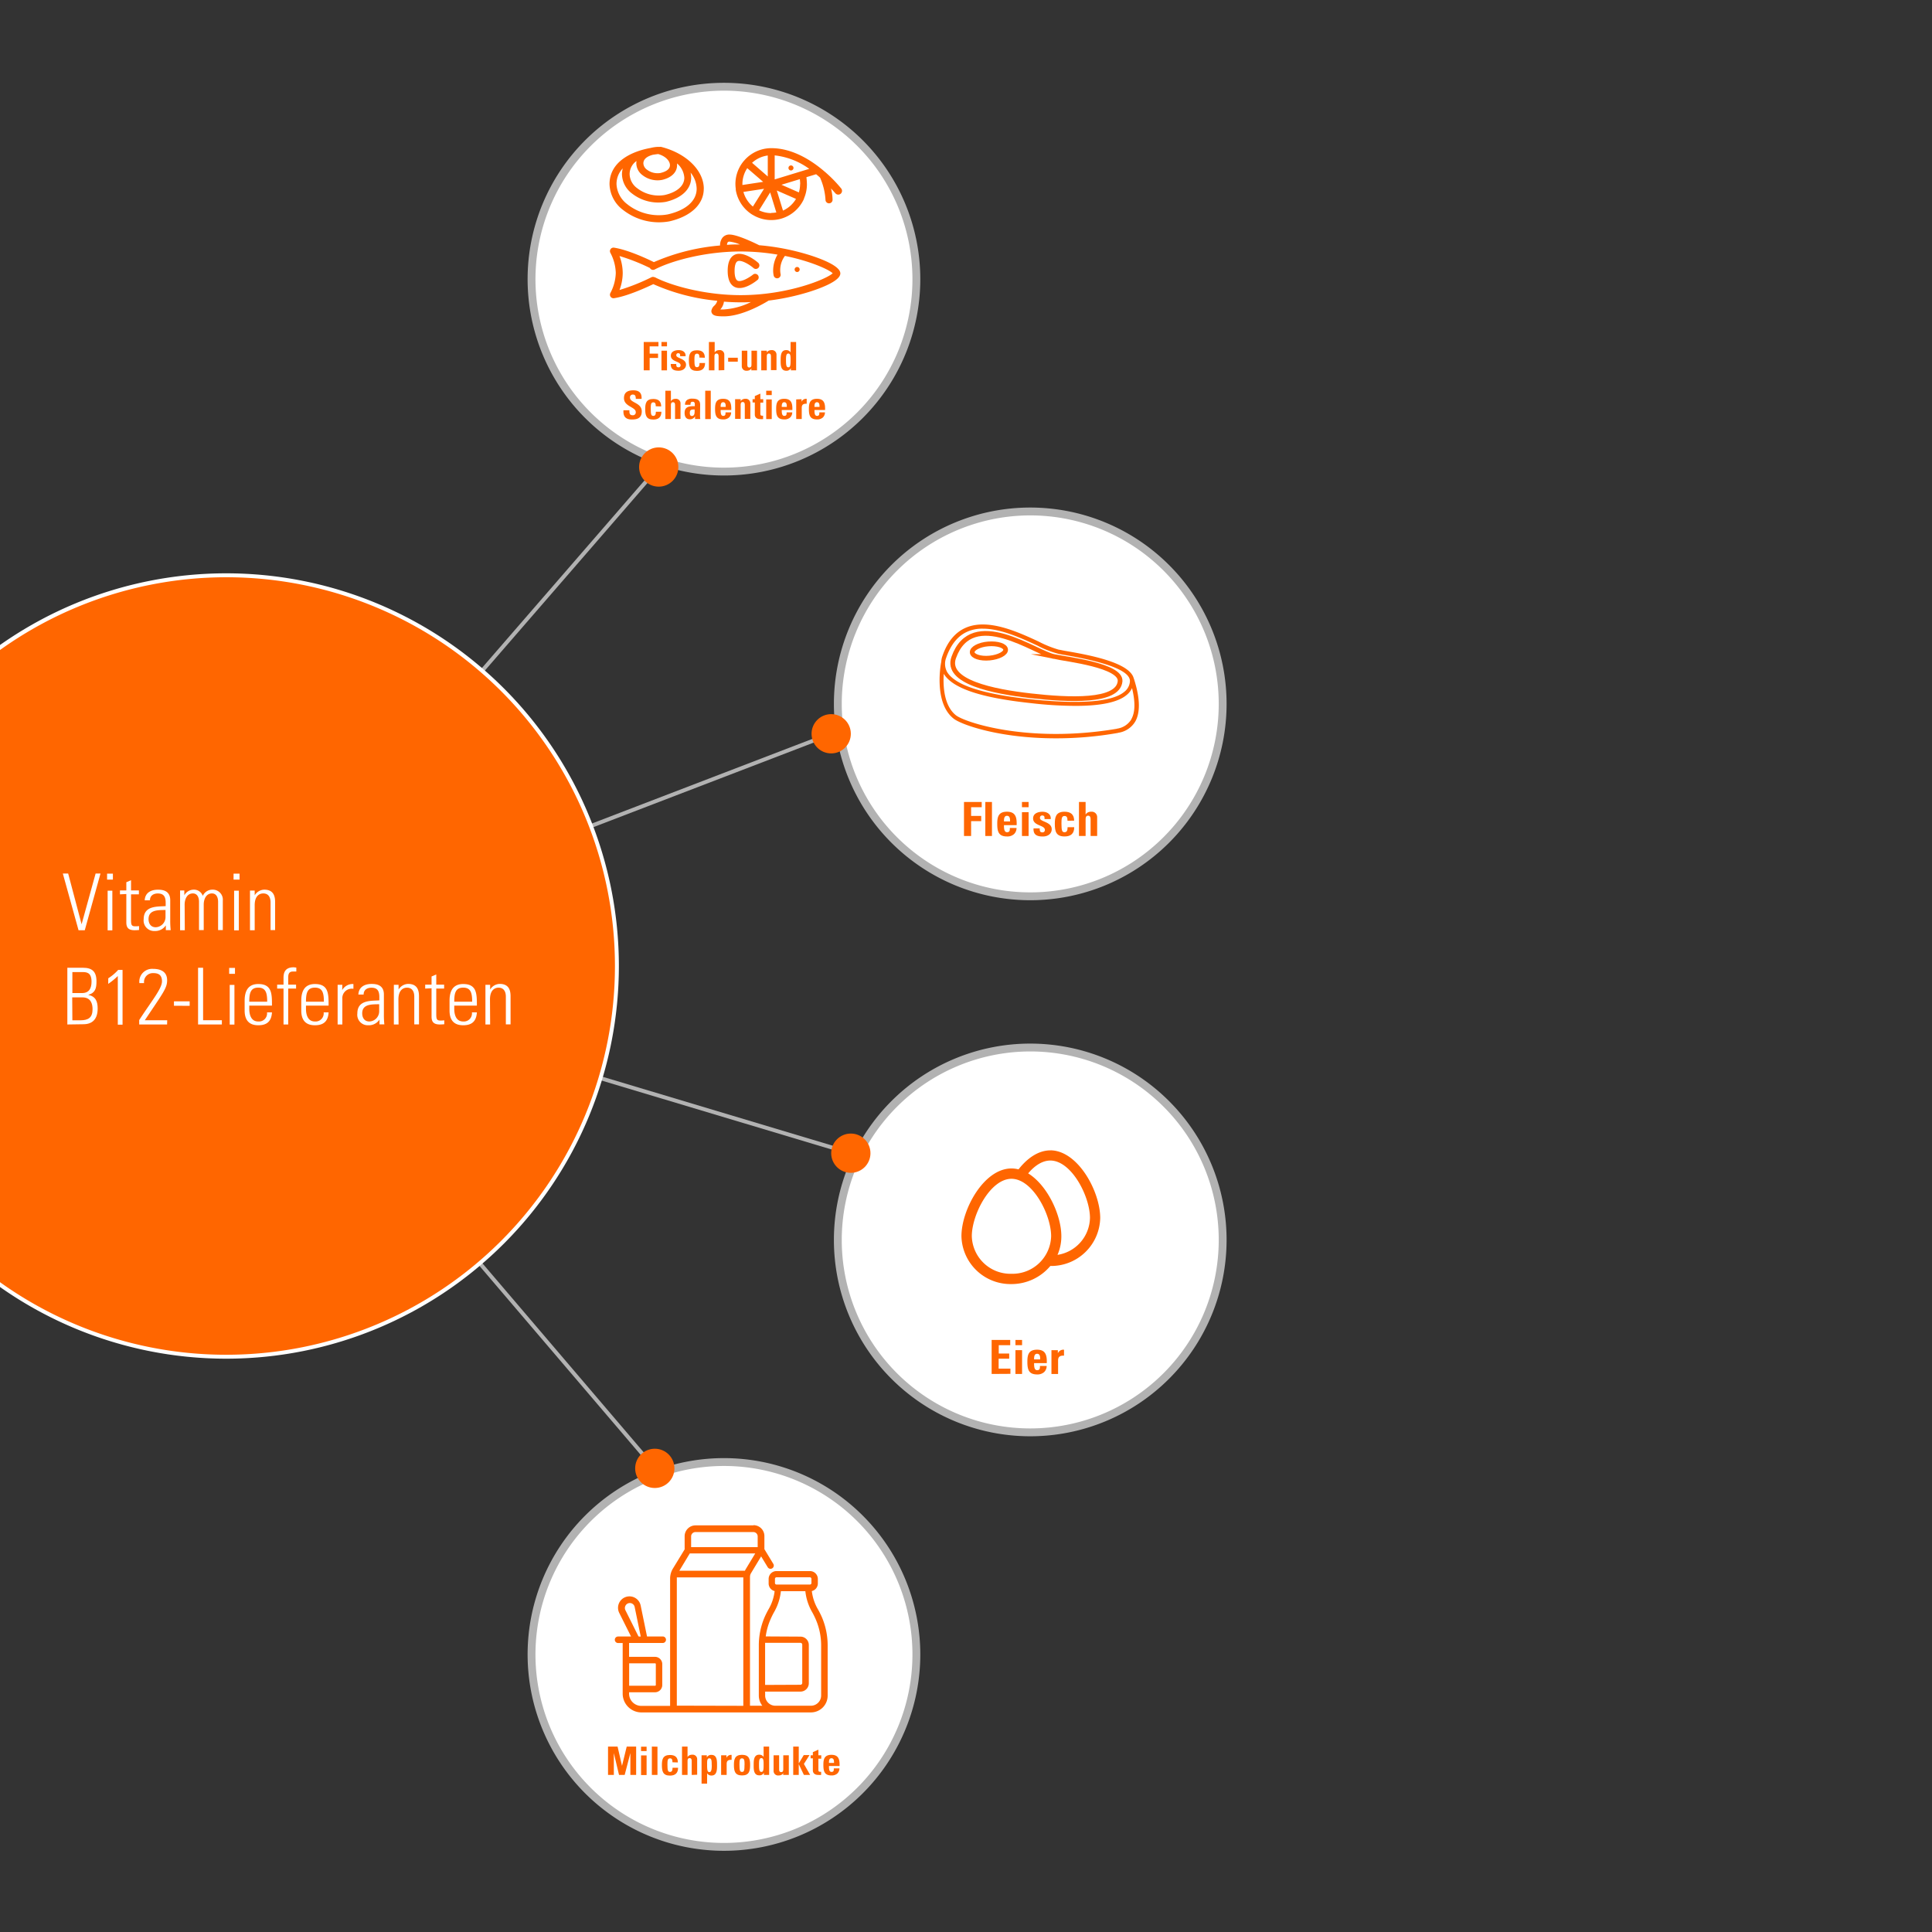 <svg xmlns="http://www.w3.org/2000/svg" xmlns:xlink="http://www.w3.org/1999/xlink" viewBox="0 0 492 492"><rect x="0" y="0" width="492" height="492" fill="#333333" stroke="none"/><defs><style>.cls-1,.cls-16,.cls-18,.cls-2{fill:none;}.cls-2{clip-rule:evenodd;}.cls-3{clip-path:url(#clip-path);}.cls-4{clip-path:url(#clip-path-2);}.cls-5{clip-path:url(#clip-path-3);}.cls-6{clip-path:url(#clip-path-4);}.cls-7{clip-path:url(#clip-path-5);}.cls-8{clip-path:url(#clip-path-6);}.cls-9{clip-path:url(#clip-path-7);}.cls-10{clip-path:url(#clip-path-8);}.cls-11{clip-path:url(#clip-path-9);}.cls-12{clip-path:url(#clip-path-10);}.cls-13{clip-path:url(#clip-path-11);}.cls-14{fill:#fff;}.cls-15{fill:#b2b2b2;}.cls-16{stroke:#b2b2b2;}.cls-16,.cls-18{stroke-miterlimit:10;}.cls-17{fill:#f60;}.cls-18{stroke:#f60;stroke-width:1.2px;}.cls-19{clip-path:url(#clip-path-12);}</style><clipPath id="clip-path"><rect class="cls-1" x="-5226.56" y="-2325.55" width="492" height="492"/></clipPath><clipPath id="clip-path-2"><circle class="cls-1" cx="-4834.44" cy="-2122.18" r="61.85"/></clipPath><clipPath id="clip-path-3"><path class="cls-2" d="M-4822.22-2107.61a5.8,5.8,0,0,0,4.22-1.12c1.91-1.28,2.27-3.14,1.88-5.23,4.18.43,10.31-4,7.94-9.68-1.4-3.36-3.33-5.25-3.77-9.22-.4-3.55,0-5.5.58-9,1-6.22,4.66-32.3,5.67-38.52a1.4,1.4,0,0,0,0-.59h0c1.06-3-4.51-4.26-6.57-4.37-1-.05-2.58-.8-3.53-.3l-.06,0a1.06,1.06,0,0,0-1.61.7c-2.35,9-5.23,38.63-6.17,47.88-.36,3.48.38,4.61-1.62,7.39s-2.25,1.06-4.49,2.37a5.4,5.4,0,0,0-2.32,3.1c-1.88,6.25,4.25,16.87,9.89,16.53"/></clipPath><clipPath id="clip-path-4"><path class="cls-2" d="M-4892.38-2092.59c.47.87,1.17.47,1.91.12,5.19-2.4,35.47-13.84,44.22-14,1.88,0,8.92-3.26,8.95-3.24a2.4,2.4,0,0,0,1.26.61,2.11,2.11,0,0,0,2.23-1.7c1-3.29-.46-6.5-1.68-9.44a3.43,3.43,0,0,0-3.76-2.24c-1.28.26-1.34.75-1.67,2-.46,1.75-.59,1.55-2.85,2.36-2.47.88-4.53.63-6.87,2.08s-4,3.47-6.31,4.73c-5.72,3.11-29,12.52-35.2,13.91-1.53.34-1.43,2.58-.22,4.84"/></clipPath><clipPath id="clip-path-5"><path class="cls-2" d="M-4891.08-2088.56c1.72-.83,1.53-.5,3.18-.62,3.07-.23,30.62-10.72,34.73-12.57,2.94-1.67,2.61-3.21,7.06-5.8,2-1.16,3.92-3.62,5.88-4.64.62-.18.79-3,1.35-4.2a10.2,10.2,0,0,1,3.16-3.1c1-1.09,1.55-1.16,1.61-.34a14.91,14.91,0,0,0,5.49,10.66c4.42,3.67,13.13,4.87,14.1-3.59.16-1.37.56-1,.86.43.7,3.25,1.5,8.16-.21,10.18-3.13,3.71-8.83,5.12-12.6,5-4.41-.14-18.81,4.5-23.16,5.39-8.8,1.79-38.88,11.82-39.67,9.87-.93-2.31-2.26-6.45-1.78-6.68"/></clipPath><clipPath id="clip-path-6"><rect class="cls-1" x="-5226.56" y="-0.13" width="492" height="492"/></clipPath><clipPath id="clip-path-7"><circle class="cls-1" cx="-4956.96" cy="334.59" r="61.85"/></clipPath><clipPath id="clip-path-8"><path class="cls-2" d="M-4944.75,349.16a5.8,5.8,0,0,0,4.22-1.12c1.91-1.28,2.27-3.14,1.88-5.23,4.18.43,10.31-4,7.94-9.68-1.4-3.36-3.33-5.25-3.77-9.22-.4-3.55,0-5.5.58-9,1-6.22,4.66-32.3,5.67-38.52a1.4,1.4,0,0,0,0-.59h0c1.06-3-4.51-4.26-6.57-4.37-1-.05-2.58-.8-3.53-.3l-.06,0a1.06,1.06,0,0,0-1.61.7c-2.35,9-5.23,38.63-6.17,47.88-.36,3.48.38,4.61-1.62,7.39s-2.25,1.06-4.49,2.37a5.4,5.4,0,0,0-2.32,3.1c-1.88,6.25,4.25,16.87,9.89,16.53"/></clipPath><clipPath id="clip-path-9"><path class="cls-2" d="M-5014.9,364.18c.47.87,1.17.47,1.91.12,5.19-2.4,35.47-13.84,44.22-14,1.88,0,8.92-3.26,8.95-3.24a2.4,2.4,0,0,0,1.26.61,2.11,2.11,0,0,0,2.23-1.7c1-3.29-.46-6.5-1.68-9.44a3.43,3.43,0,0,0-3.76-2.24c-1.28.26-1.34.75-1.67,2-.46,1.75-.59,1.55-2.85,2.36-2.47.88-4.53.63-6.87,2.08s-4,3.47-6.31,4.73c-5.72,3.11-29,12.52-35.2,13.91-1.53.34-1.43,2.58-.22,4.84"/></clipPath><clipPath id="clip-path-10"><path class="cls-2" d="M-5013.61,368.21c1.72-.83,1.53-.5,3.18-.62,3.07-.23,30.62-10.72,34.73-12.57,2.94-1.67,2.61-3.21,7.06-5.8,2-1.16,3.92-3.62,5.88-4.64.62-.18.79-3,1.35-4.2a10.2,10.2,0,0,1,3.16-3.1c1-1.09,1.55-1.16,1.61-.34a14.91,14.91,0,0,0,5.49,10.66c4.42,3.67,13.13,4.87,14.1-3.59.16-1.37.56-1,.86.43.7,3.25,1.5,8.16-.21,10.18-3.13,3.71-8.83,5.12-12.6,5-4.41-.14-18.81,4.5-23.16,5.39-8.8,1.79-38.88,11.82-39.67,9.87-.93-2.31-2.26-6.45-1.78-6.68"/></clipPath><clipPath id="clip-path-11"><rect class="cls-1" width="492" height="492"/></clipPath><clipPath id="clip-path-12"><rect class="cls-1" x="10.44" y="557.26" width="492" height="492"/></clipPath></defs><title>03</title><g id="grafik"><g class="cls-13"><path class="cls-14" d="M184.36,120.09a49,49,0,1,1,49-49A49.06,49.06,0,0,1,184.36,120.09Z"/><path class="cls-15" d="M184.36,23.09a48,48,0,1,1-48,48,48.05,48.05,0,0,1,48-48m0-2a50,50,0,1,0,50,50,50,50,0,0,0-50-50Z"/><path class="cls-14" d="M262.36,228.25a49,49,0,1,1,49-49A49.06,49.06,0,0,1,262.36,228.25Z"/><path class="cls-15" d="M262.36,131.25a48,48,0,1,1-48,48,48.05,48.05,0,0,1,48-48m0-2a50,50,0,1,0,50,50,50,50,0,0,0-50-50Z"/><path class="cls-14" d="M262.36,364.76a49,49,0,1,1,49-49A49.06,49.06,0,0,1,262.36,364.76Z"/><path class="cls-15" d="M262.36,267.76a48,48,0,1,1-48,48,48.05,48.05,0,0,1,48-48m0-2a50,50,0,1,0,50,50,50,50,0,0,0-50-50Z"/><path class="cls-14" d="M184.36,470.32a49,49,0,1,1,49-49A49.06,49.06,0,0,1,184.36,470.32Z"/><path class="cls-15" d="M184.36,373.32a48,48,0,1,1-48,48,48.05,48.05,0,0,1,48-48m0-2a50,50,0,1,0,50,50,50,50,0,0,0-50-50Z"/><line class="cls-16" x1="166.75" y1="373.93" x2="57.6" y2="246"/><circle class="cls-17" cx="166.75" cy="373.93" r="5"/><line class="cls-16" x1="216.67" y1="293.67" x2="57.6" y2="246"/><circle class="cls-17" cx="216.67" cy="293.67" r="5"/><line class="cls-16" x1="211.67" y1="186.86" x2="57.6" y2="246"/><circle class="cls-17" cx="211.67" cy="186.86" r="5"/><line class="cls-16" x1="167.75" y1="118.93" x2="57.6" y2="246"/><circle class="cls-17" cx="167.75" cy="118.93" r="5"/><path class="cls-17" d="M57.6,345.5A99.5,99.5,0,1,1,157.1,246,99.61,99.61,0,0,1,57.6,345.5Z"/><path class="cls-14" d="M57.6,147a99,99,0,1,1-99,99,99.11,99.11,0,0,1,99-99m0-1a100,100,0,1,0,100,100,100,100,0,0,0-100-100Z"/><path class="cls-17" d="M163.35,435.58a4.28,4.28,0,0,1-4.28-4.28V417.89H157.4a.33.33,0,1,1,0-.66h4.17l-3.36-6.71a2.41,2.41,0,1,1,4.51-1.57l1.7,8.28h4.38a.33.33,0,0,1,0,.66h-9.07v4.53h7.1a1.35,1.35,0,0,1,1.34,1.34v5.34a1.35,1.35,0,0,1-1.34,1.34h-7.1v.85a3.62,3.62,0,0,0,3.62,3.62h7.83V402a4.39,4.39,0,0,1,.63-2.26l3-5v-3.48a2.27,2.27,0,0,1,2.27-2.27h14.73a2.27,2.27,0,0,1,2.27,2.27v3.48l2.34,3.86a.33.33,0,0,1-.11.45.34.34,0,0,1-.17,0,.33.33,0,0,1-.28-.16l-2.11-3.47-3,5a2.37,2.37,0,0,0-.34,1.22v33.28h4.66l-.62-.81a3.73,3.73,0,0,1-.79-2.3V419.11a17.77,17.77,0,0,1,1.42-7.06,22.22,22.22,0,0,1,1-2,12.53,12.53,0,0,0,1.63-4.87l0-.42-.41-.11a1.54,1.54,0,0,1-1.16-1.49v-1.09a1.55,1.55,0,0,1,1.54-1.54h8.53a1.55,1.55,0,0,1,1.54,1.54v1.09a1.54,1.54,0,0,1-1.16,1.49l-.41.11,0,.42a12.54,12.54,0,0,0,1.63,4.87,21.21,21.21,0,0,1,1,2,17.8,17.8,0,0,1,1.42,7.06v12.67a3.77,3.77,0,0,1-3.76,3.76H171.66l-.06,0h-8.25Zm31-3.79a3.11,3.11,0,0,0,3.1,3.1h9.06a3.11,3.11,0,0,0,3.1-3.1V419.11a17.13,17.13,0,0,0-1.36-6.8,21,21,0,0,0-.94-1.94,13.06,13.06,0,0,1-1.71-5.21l0-.46h-7.15l0,.46a13.11,13.11,0,0,1-1.71,5.21,21.51,21.51,0,0,0-.94,1.94,16.75,16.75,0,0,0-1.2,4.35l-.08.57h9.4a1.62,1.62,0,0,1,1.62,1.62v9.76a1.62,1.62,0,0,1-1.62,1.62h-9.49Zm-22.49-30.1c0,.1,0,.2,0,.3v32.9h17.95v-33.7H171.91Zm-12.13,28.1h7.1a.69.69,0,0,0,.69-.68v-5.34a.69.69,0,0,0-.69-.68h-7.1Zm34.64-11.42c0,.25,0,.49,0,.74v10.46h9.49a1,1,0,0,0,1-1v-9.76a1,1,0,0,0-1-1h-9.45Zm-34-10.68a1.75,1.75,0,0,0-1.57,2.54l3.34,6.67.13.31.34,0h1.14l-1.67-8.14a1.76,1.76,0,0,0-1.71-1.4Zm37.35-6.5a.89.89,0,0,0-.88.88v1.09a.89.89,0,0,0,.88.88h8.53a.89.89,0,0,0,.88-.88v-1.09a.89.89,0,0,0-.88-.88Zm-25.62-.66H190l.19-.37.06-.11,3-4.93H175.37Zm5-10.92a1.61,1.61,0,0,0-1.61,1.61v3.24h17.95v-3.24a1.61,1.61,0,0,0-1.61-1.61Z"/><path class="cls-17" d="M195.81,435l.11.05h-.07l0-.05m-4-46.55H177.12a2.77,2.77,0,0,0-2.77,2.77v3.34l-3,4.91a4.89,4.89,0,0,0-.7,2.52v32.43h-7.33a3.12,3.12,0,0,1-3.12-3.12v-.35h6.6a1.85,1.85,0,0,0,1.85-1.84v-5.34a1.85,1.85,0,0,0-1.85-1.84h-6.6v-3.53h8.57a.83.83,0,0,0,0-1.66h-4l-1.62-7.88a2.91,2.91,0,1,0-5.45,1.89l3,6H157.4a.83.83,0,0,0,0,1.66h1.17V431.3a4.78,4.78,0,0,0,4.78,4.78h8.16a.83.83,0,0,0,.21,0h34.79a4.27,4.27,0,0,0,4.26-4.26V419.11a18.31,18.31,0,0,0-1.46-7.26h0a22.11,22.11,0,0,0-1-2,12,12,0,0,1-1.57-4.67,2,2,0,0,0,1.53-2v-1.09a2,2,0,0,0-2-2h-8.53a2,2,0,0,0-2,2v1.09a2,2,0,0,0,1.53,2,11.93,11.93,0,0,1-1.57,4.67,22.52,22.52,0,0,0-1,2,18.26,18.26,0,0,0-1.46,7.26v12.67a4.24,4.24,0,0,0,.89,2.6h-3.14V401.61a1.86,1.86,0,0,1,.27-1l2.57-4.26,1.68,2.76a.83.83,0,0,0,.71.4.84.84,0,0,0,.43-.12.83.83,0,0,0,.28-1.14l-2.27-3.74v-3.34a2.77,2.77,0,0,0-2.77-2.77ZM193,394H176v-2.74a1.11,1.11,0,0,1,1.11-1.11h14.73a1.11,1.11,0,0,1,1.11,1.11V394ZM173,400l2.66-4.41h16.67l-2.52,4.17c0,.08-.08.16-.12.24Zm33.26,3.52h-8.53a.39.39,0,0,1-.38-.38v-1.09a.39.39,0,0,1,.38-.38h8.53a.39.39,0,0,1,.38.38v1.09a.39.39,0,0,1-.38.38Zm-33.9,30.84V402c0-.1,0-.2,0-.3h16.93v32.7ZM195,416.73a16.2,16.2,0,0,1,1.16-4.22,20.86,20.86,0,0,1,.92-1.89,13.52,13.52,0,0,0,1.78-5.41h6.23a13.5,13.5,0,0,0,1.78,5.41,21,21,0,0,1,.92,1.89,16.64,16.64,0,0,1,1.32,6.6v12.67a2.61,2.61,0,0,1-2.6,2.6h-9.06a2.61,2.61,0,0,1-2.6-2.6v-1h9a2.12,2.12,0,0,0,2.12-2.12v-9.76a2.13,2.13,0,0,0-2.12-2.12Zm-32.43-.06L159.24,410a1.23,1.23,0,0,1,0-1,1.25,1.25,0,0,1,2.38.22l1.55,7.54h-.53l0-.06Zm32.27,12.41v-10c0-.24,0-.48,0-.72h9a.46.46,0,0,1,.46.46v9.76a.46.46,0,0,1-.46.46Zm-34.62.21v-5.71h6.6a.19.19,0,0,1,.19.18v5.34a.18.18,0,0,1-.19.18Z"/><path class="cls-17" d="M257.48,326.47a12,12,0,0,1-12.23-11.7,21.1,21.1,0,0,1,3.65-10.9c1.45-2.18,4.5-5.85,8.58-5.85a6.85,6.85,0,0,1,1.68.22l.32.08.2-.26c2.33-3,5.08-4.65,7.72-4.65,4.08,0,7.13,3.66,8.58,5.85a21.11,21.11,0,0,1,3.65,10.9,12,12,0,0,1-12.2,11.7h-.23L267,322A12.38,12.38,0,0,1,257.48,326.47Zm0-26.82c-2.62,0-5.28,1.95-7.49,5.48a19.93,19.93,0,0,0-3.11,9.64,10.61,10.61,0,0,0,21.19,0,19.93,19.93,0,0,0-3.11-9.64C262.76,301.6,260.1,299.65,257.48,299.65ZM267.4,295c-2,0-4.12,1.19-6,3.45l-.37.45.5.3c4.91,3,8.21,10.45,8.21,15.53a11.17,11.17,0,0,1-1,4.6l-.38.85.92-.16a10.21,10.21,0,0,0,8.73-9.9,19.94,19.94,0,0,0-3.11-9.64C272.68,297,270,295,267.4,295Z"/><path class="cls-17" d="M267.4,293.91h0c6.36,0,11.73,10,11.73,16.25a11.49,11.49,0,0,1-11.7,11.2H267l-.3.36a11.89,11.89,0,0,1-9.18,4.25,11.49,11.49,0,0,1-11.73-11.2c0-6.27,5.37-16.25,11.73-16.25a6.35,6.35,0,0,1,1.56.2l.63.16.4-.52c2.24-2.87,4.84-4.46,7.33-4.46m.1,27,1.85-.31a10.71,10.71,0,0,0,9.15-10.4c0-6-5.08-15.62-11.1-15.62-2.19,0-4.41,1.25-6.4,3.63l-.75.89,1,.61c4.7,2.87,8,10.26,8,15.1a10.67,10.67,0,0,1-.94,4.4l-.77,1.71m-10,4.47a10.85,10.85,0,0,0,11.1-10.57c0-6-5.08-15.62-11.1-15.62s-11.1,9.59-11.1,15.62a10.85,10.85,0,0,0,11.1,10.57m9.92-32.43h0c-3.08,0-5.91,2-8.12,4.84a7.3,7.3,0,0,0-1.81-.23c-7,0-12.73,10.44-12.73,17.25A12.49,12.49,0,0,0,257.48,327a12.92,12.92,0,0,0,10-4.61,12.49,12.49,0,0,0,12.7-12.2c0-6.81-5.7-17.25-12.73-17.25Zm1.78,26.66h0a11.7,11.7,0,0,0,1-4.8c0-5.36-3.52-12.95-8.45-16,1.63-1.94,3.59-3.27,5.64-3.27,5.38,0,10.1,9.11,10.1,14.62a9.74,9.74,0,0,1-8.32,9.41Zm-11.7,4.77a9.85,9.85,0,0,1-10.1-9.57c0-5.51,4.72-14.62,10.1-14.62s10.1,9.11,10.1,14.62a9.85,9.85,0,0,1-10.1,9.57Z"/><path class="cls-17" d="M159.87,52.1A6.8,6.8,0,0,1,157,46.88a5.73,5.73,0,0,1,1.59-4,6.14,6.14,0,0,0-.2,1.56A6.33,6.33,0,0,0,161,49.32a10.85,10.85,0,0,0,8.57,2.08c4-.93,6.44-3.23,6.44-6.16a5.59,5.59,0,0,0-.15-1.29,6.67,6.67,0,0,1,1.55,4.11c0,3.08-2.68,5.47-7.36,6.54a12.92,12.92,0,0,1-10.21-2.51ZM162.1,41a3.24,3.24,0,0,0-.06.6,3.83,3.83,0,0,0,1.57,3,6.22,6.22,0,0,0,5,1.21c2.38-.55,3.81-1.95,3.81-3.74a3.53,3.53,0,0,0,0-.45,5.24,5.24,0,0,1,1.85,3.64c0,2.06-1.84,3.67-5,4.4a8.92,8.92,0,0,1-7-1.73,4.59,4.59,0,0,1-1.93-3.51A4.05,4.05,0,0,1,162.1,41Zm4.07-1.57c.59-.1,1.09-.16,1.44-.2,2,.57,3,1.83,3,2.82s-.88,1.63-2.41,2a4.46,4.46,0,0,1-3.47-.86,2.09,2.09,0,0,1-.89-1.58c0-1.27,1.26-1.88,2.33-2.17Zm13.06,8.63c0-4.67-4.48-9.05-10.89-10.66a.91.91,0,0,0-.26,0h-.55a9,9,0,0,0-1.86.28c-4.53.8-10.45,3.34-10.45,9.22a8.52,8.52,0,0,0,3.52,6.62,14.83,14.83,0,0,0,11.73,2.85c5.48-1.26,8.75-4.36,8.75-8.29ZM203,69.27a.64.64,0,1,1,.64-.64A.64.64,0,0,1,203,69.27Zm-1.57-27.14a.64.64,0,1,1-.64.64A.64.64,0,0,1,201.46,42.13Zm-4.15,3.56V39.57a18.36,18.36,0,0,1,8.8,3.43Zm6.47,1.21a7.29,7.29,0,0,1-.31,2.1L199,47.05l4.69-1.43C203.74,46.08,203.78,46.61,203.78,46.9Zm-4.36,6.72-1.57-5.11,4.89,2.14A7.43,7.43,0,0,1,199.42,53.62Zm-10.1-4.74,5.28-.8-2.84,4.52A7.36,7.36,0,0,1,189.32,48.88Zm1-6.06,4.05,3.49-5.28.8c0-.07,0-.13,0-.2a7.3,7.3,0,0,1,1.24-4.09Zm6.13,11.45a7.3,7.3,0,0,1-3.12-.71L196.13,49l1.57,5.1a7.1,7.1,0,0,1-1.29.12Zm-.9-14.67v5.34l-4-3.48a7.32,7.32,0,0,1,4-1.86Zm-5.94,1.23-.11.1,0,0a9.12,9.12,0,0,0-2.19,5.94,9.25,9.25,0,0,0,.09,1.23h0a.91.91,0,0,0,0,.14.54.54,0,0,0,0,.11,9.17,9.17,0,0,0,4.09,6.24l.07.05.13.06a9.1,9.1,0,0,0,7.43.94h0a9.2,9.2,0,0,0,5.65-5l0-.09v0a9.11,9.11,0,0,0,.75-3.62,17.52,17.52,0,0,0-.13-1.81l2.47-.75c.36.29.7.58,1,.86a16.22,16.22,0,0,1,1.39,5.65.9.9,0,1,0,1.8,0,12.52,12.52,0,0,0-.4-2.9l1.1,1.22A.9.9,0,0,0,214.22,48a33.69,33.69,0,0,0-3.87-4,.93.93,0,0,0-.19-.16c-3.27-2.85-8.21-6.11-13.75-6.11a9.15,9.15,0,0,0-6.84,3.09ZM193,71.21c-.36.31-3.59,2.95-5.87,1.89-1.21-.56-1.82-2-1.82-4.13s.61-3.55,1.81-4.11c2.28-1,5.52,1.66,5.89,2a.9.9,0,1,1-1.17,1.36c-1.08-.92-3.08-2.1-4-1.7-.49.23-.77,1.11-.77,2.47s.28,2.27.78,2.5c.88.41,2.88-.73,4-1.63A.9.9,0,0,1,193,71.21Zm-9.58,7.61a3.65,3.65,0,0,0,.94-2c1.4.11,2.81.17,4.24.17.9,0,1.77,0,2.63-.07a18,18,0,0,1-7,1.89l-.83,0Zm-16.71-8.2a.9.9,0,0,0-.85,0,51.86,51.86,0,0,1-8.1,3.23,12.29,12.29,0,0,0,.82-4.23v-.19a12.34,12.34,0,0,0-.82-4.23,50.31,50.31,0,0,1,7.75,3.05.9.9,0,0,0,1.21.38c4.23-2.21,12.88-4.59,21.9-4.59a56.29,56.29,0,0,1,9.38.8,8.12,8.12,0,0,0-1.11,4,5.76,5.76,0,0,0,.13,1.31.9.9,0,1,0,1.74-.45,6,6,0,0,1,1.13-4.53c6.57,1.34,11.22,3.49,12.16,4.42-1.43,1.41-11.28,5.57-23.44,5.57-9,0-17.67-2.38-21.9-4.59Zm18.63-8.95s.12-.14.41-.14a9.58,9.58,0,0,1,2.66.72c-1.1,0-2.19,0-3.27.11a1.26,1.26,0,0,1,.2-.69Zm10.46,14.87A59.49,59.49,0,0,0,206,74.35c3-.94,8-2.8,8-4.72s-5-3.78-8-4.72a60,60,0,0,0-12.67-2.46h0c-.55-.28-5.45-2.72-7.54-2.72a2.24,2.24,0,0,0-1.8.79,3.16,3.16,0,0,0-.62,2,53.15,53.15,0,0,0-16.85,4.23c-1.15-.57-6.43-3.11-10.15-3.68a.9.9,0,0,0-.92,1.34,11.56,11.56,0,0,1,1.36,5v.19a11.54,11.54,0,0,1-1.36,5,.9.9,0,0,0-.12.45.91.91,0,0,0,.16.51.9.9,0,0,0,.88.38c3.54-.54,8.5-2.87,10-3.58a52.07,52.07,0,0,0,16.28,4.24,2.43,2.43,0,0,1-.77,1.26,2.22,2.22,0,0,0-.73,1.35,1.09,1.09,0,0,0,.1.46c.34.76,1.26.89,3.08.89,4.8,0,10.46-3.42,11.54-4.09Z"/><path class="cls-17" d="M288.1,183.2a5.08,5.08,0,0,1-3.6,2.35l-.16.05c-22.44,3.77-38.6-1.64-40.89-3.44-3.06-2.4-3.33-7.42-3.11-10.59l.05.11c2.29,3.6,9.28,6,22.06,7.37a100.78,100.78,0,0,0,11.46.71c6.44,0,10.81-.93,13-2.78a4.78,4.78,0,0,0,1.37-1.75c.87,3.55.82,6.22-.22,8ZM241,167.36c1.2-3.33,3-5.51,5.46-6.55a9.23,9.23,0,0,1,3.88-.71c4.53,0,9.72,2.4,13.76,4.26a25,25,0,0,0,5.41,2.13q.74.16,1.8.33c4.53.82,16.81,3,16.43,6.77a3.68,3.68,0,0,1-1.47,2.62c-3.11,2.57-11.36,3.17-23.75,1.86s-19.22-3.6-21.29-6.88a4.29,4.29,0,0,1-.22-3.82Zm47.72,5.41c-1-4.09-11.52-6-17.36-7-.66-.11-1.31-.27-1.75-.33a27.73,27.73,0,0,1-5.13-2.07c-5.41-2.51-12.83-5.9-18.45-3.55-2.73,1.15-4.75,3.55-6,7.15a5.11,5.11,0,0,0-.33,1.58c-.11.44-2,10.43,3.17,14.47,1.86,1.47,11.46,5,26,5a90.16,90.16,0,0,0,15.78-1.37l.16-.05a6,6,0,0,0,4.31-2.89c1.31-2.35,1.2-6.06-.38-10.92Z"/><path class="cls-18" d="M252,167.58c-2.35.22-4.31-.44-4.42-1.42s1.75-2,4.09-2.18,4.31.44,4.42,1.42S254.3,167.36,252,167.58Zm16.43-.38c-4.69-.93-20.86-12.94-25.55.22-2.24,6.22,10,8.68,19.65,9.77s22.22,1.69,22.71-3.71c.33-4-13.38-5.57-16.82-6.28Z"/></g></g><g id="text"><path class="cls-14" d="M24.35,222.45h1.24l-4,14.44H20l-4-14.44h1.36l3.42,12.92h0Z"/><path class="cls-14" d="M27.27,224v-1.52h1.48V224Zm.14,12.92v-10.1h1.2v10.1Z"/><path class="cls-14" d="M30.55,227.75v-1h1.62v-2.08l1.2-.52v2.6h2v1h-2v6.48c0,1.34.14,1.66,1.1,1.66a6,6,0,0,0,.94-.06v1a10.84,10.84,0,0,1-1.14.06c-1.62,0-2.1-.72-2.1-2v-7.22Z"/><path class="cls-14" d="M42.23,235.65h0a3.24,3.24,0,0,1-2.86,1.44,2.67,2.67,0,0,1-2.78-3c0-3.54,3.56-3.18,5.6-3.34v-.84c0-1.48-.44-2.38-2-2.38-1.1,0-2,.54-2,1.74H36.85c.1-1.94,1.6-2.7,3.36-2.7,1,0,3.14.1,3.14,2.68v5.08a21.56,21.56,0,0,0,.12,2.54H42.23Zm-.08-3.92c-1.72.06-4.32-.14-4.32,2.32,0,1.14.58,2.08,1.82,2.08a2.59,2.59,0,0,0,2.5-2.56Z"/><path class="cls-14" d="M47.06,236.89h-1.2V226.77h1.08V228h0a2.72,2.72,0,0,1,2.4-1.44,2.36,2.36,0,0,1,2.3,1.58,2.67,2.67,0,0,1,2.48-1.58,2.55,2.55,0,0,1,2.62,2.78v7.52h-1.2v-7.22c0-1-.38-2.12-1.56-2.12-1.52,0-2.1,1.52-2.1,2.84v6.5h-1.2v-7.22c0-1-.38-2.12-1.56-2.12-1.52,0-2.1,1.52-2.1,2.84Z"/><path class="cls-14" d="M59.48,224v-1.52H61V224Zm.14,12.92v-10.1h1.2v10.1Z"/><path class="cls-14" d="M64.86,236.89h-1.2v-10.1h1.2V228h0a2.92,2.92,0,0,1,2.44-1.44c2.5,0,2.76,1.86,2.76,3.18v7.12H68.9v-7.06c0-1.18-.46-2.28-1.86-2.28-1.08,0-2.18.74-2.18,3Z"/><path class="cls-14" d="M17.15,260.89V246.45h4c2.26,0,3.42.92,3.42,3.46,0,1.74-.28,2.94-2.1,3.44v0c1.9.4,2.4,1.66,2.4,3.48,0,2.6-1.24,4-3.66,4Zm3.74-8c1.84,0,2.42-1.26,2.42-2.9,0-2.4-1.32-2.44-2.34-2.44H18.43v5.34Zm-2.46,6.94h2c2.12,0,3.14-.72,3.14-2.84,0-1.28-.38-3-2.58-3h-2.6Z"/><path class="cls-14" d="M27.57,249.13A12,12,0,0,0,30.09,247h1.12v13.94H30V248.55a17.71,17.71,0,0,1-2.44,2Z"/><path class="cls-14" d="M42.55,260.89h-7.1v-1.12c3.1-4.8,5.8-8,5.8-9.86s-1.18-2.1-2.28-2.1a2.25,2.25,0,0,0-2.28,2.54h-1.2A3.27,3.27,0,0,1,39,246.73c1.62,0,3.56.52,3.56,2.9,0,2-1,3.18-5.68,10.18h5.7Z"/><path class="cls-14" d="M44.3,256.13V255h4v1.14Z"/><path class="cls-14" d="M50.44,260.89V246.45h1.28v13.36h4.78v1.08Z"/><path class="cls-14" d="M58.36,248v-1.52h1.48V248Zm.14,12.92v-10.1h1.2v10.1Z"/><path class="cls-14" d="M63.48,256.09v.78c0,1.4.38,3.26,2.28,3.26A2.07,2.07,0,0,0,68,257.81h1.26c-.14,2.44-1.46,3.28-3.48,3.28-1.74,0-3.48-.7-3.48-3.76v-2.48c0-2.92,1.22-4.26,3.48-4.26,3.48,0,3.48,2.5,3.48,5.5Zm4.56-1c0-2.24-.36-3.58-2.28-3.58s-2.28,1.34-2.28,3.58Z"/><path class="cls-14" d="M72.2,251.75H70.58v-1H72.2v-1.7c0-1,.14-2.72,2.58-2.72a6,6,0,0,1,.68.08v1h-.9c-1.16,0-1.16,1-1.16,1.62v1.72h2v1h-2v9.14H72.2Z"/><path class="cls-14" d="M77.92,256.09v.78c0,1.4.38,3.26,2.28,3.26a2.07,2.07,0,0,0,2.22-2.32h1.26c-.14,2.44-1.46,3.28-3.48,3.28-1.74,0-3.48-.7-3.48-3.76v-2.48c0-2.92,1.22-4.26,3.48-4.26,3.48,0,3.48,2.5,3.48,5.5Zm4.56-1c0-2.24-.36-3.58-2.28-3.58s-2.28,1.34-2.28,3.58Z"/><path class="cls-14" d="M87.14,252.15h0A3.07,3.07,0,0,1,90,250.59v1.22a2.41,2.41,0,0,0-2.82,2.58v6.5h-1.2v-10.1h1.2Z"/><path class="cls-14" d="M96.64,259.65h0a3.24,3.24,0,0,1-2.86,1.44,2.67,2.67,0,0,1-2.78-3c0-3.54,3.56-3.18,5.6-3.34v-.84c0-1.48-.44-2.38-2-2.38-1.1,0-2,.54-2,1.74H91.26c.1-1.94,1.6-2.7,3.36-2.7,1,0,3.14.1,3.14,2.68v5.08a21.56,21.56,0,0,0,.12,2.54H96.64Zm-.08-3.92c-1.72.06-4.32-.14-4.32,2.32,0,1.14.58,2.08,1.82,2.08a2.59,2.59,0,0,0,2.5-2.56Z"/><path class="cls-14" d="M101.5,260.89h-1.2v-10.1h1.2V252h0a2.92,2.92,0,0,1,2.44-1.44c2.5,0,2.76,1.86,2.76,3.18v7.12h-1.2v-7.06c0-1.18-.46-2.28-1.86-2.28-1.08,0-2.18.74-2.18,3Z"/><path class="cls-14" d="M108.28,251.75v-1h1.62v-2.08l1.2-.52v2.6h2v1h-2v6.48c0,1.34.14,1.66,1.1,1.66a6,6,0,0,0,.94-.06v1a10.84,10.84,0,0,1-1.14.06c-1.62,0-2.1-.72-2.1-2v-7.22Z"/><path class="cls-14" d="M115.68,256.09v.78c0,1.4.38,3.26,2.28,3.26a2.07,2.07,0,0,0,2.22-2.32h1.26c-.14,2.44-1.46,3.28-3.48,3.28-1.74,0-3.48-.7-3.48-3.76v-2.48c0-2.92,1.22-4.26,3.48-4.26,3.48,0,3.48,2.5,3.48,5.5Zm4.56-1c0-2.24-.36-3.58-2.28-3.58s-2.28,1.34-2.28,3.58Z"/><path class="cls-14" d="M124.82,260.89h-1.2v-10.1h1.2V252h0a2.92,2.92,0,0,1,2.44-1.44c2.5,0,2.76,1.86,2.76,3.18v7.12h-1.2v-7.06c0-1.18-.46-2.28-1.86-2.28-1.08,0-2.18.74-2.18,3Z"/><path class="cls-17" d="M154.84,452v-7.22h2.43l1.13,4.91h0l1.2-4.91H162V452h-1.47v-5.57h0L159.08,452h-1.44l-1.32-5.57h0V452Z"/><path class="cls-17" d="M164.66,444.81v1.11h-1.41v-1.11Zm0,7.22h-1.41v-5h1.41Z"/><path class="cls-17" d="M167.43,444.81V452H166v-7.22Z"/><path class="cls-17" d="M171.25,448.78c0-.75-.19-1-.63-1-.6,0-.65.53-.65,1.58,0,1.54.13,1.87.65,1.87s.65-.4.65-1.06h1.41c0,1.37-.74,2-2.06,2-1.82,0-2.06-1.11-2.06-2.69,0-1.38.2-2.56,2.06-2.56,1.3,0,2,.58,2,1.9Z"/><path class="cls-17" d="M176.15,452v-3.48c0-.45-.08-.8-.53-.8s-.53.35-.53.8V452h-1.41v-7.22h1.41v2.68h0a1.17,1.17,0,0,1,.5-.47,1.51,1.51,0,0,1,.69-.14,1.14,1.14,0,0,1,1.26,1.1v4Z"/><path class="cls-17" d="M180,447v.56h0a1.2,1.2,0,0,1,1.19-.66c1.46,0,1.41,1.62,1.41,2.66s0,2.59-1.38,2.59a1.24,1.24,0,0,1-1.15-.58h0v2.65h-1.41V447Zm1.24,2.48c0-1,0-1.71-.6-1.71s-.57.7-.57,1.71c0,1.27.09,1.8.57,1.8S181.26,450.73,181.26,449.46Z"/><path class="cls-17" d="M185,447v.65h0a1.28,1.28,0,0,1,1.31-.75v1.26c-1.24-.08-1.26.64-1.26,1.14V452h-1.41v-5Z"/><path class="cls-17" d="M186.9,449.44c0-1.38.2-2.56,2.06-2.56s2.06,1.18,2.06,2.56c0,1.58-.24,2.69-2.06,2.69S186.9,451,186.9,449.44Zm2.71-.08c0-1-.05-1.58-.65-1.58s-.65.53-.65,1.58c0,1.54.13,1.87.65,1.87S189.6,450.9,189.6,449.36Z"/><path class="cls-17" d="M194.53,452v-.56h0a1.2,1.2,0,0,1-1.19.66c-1.46,0-1.41-1.62-1.41-2.66s0-2.59,1.38-2.59a1.24,1.24,0,0,1,1.15.58h0v-2.65h1.41V452Zm-.07-2.57c0-1,0-1.71-.57-1.71s-.6.7-.6,1.71c0,1.27.09,1.8.6,1.8S194.46,450.73,194.46,449.46Z"/><path class="cls-17" d="M199.48,451.52h0a1.18,1.18,0,0,1-.5.47,1.5,1.5,0,0,1-.69.14A1.14,1.14,0,0,1,197,451v-4h1.41v3.5c0,.45.08.78.53.78s.53-.33.53-.78V447h1.41v4c0,.33,0,.67,0,1h-1.46Z"/><path class="cls-17" d="M202,452v-7.22h1.41v4.3h0l1.27-2.13h1.47l-1.43,2.25,1.59,2.8h-1.59l-1.31-2.75h0V452Z"/><path class="cls-17" d="M206.44,447H207v-.8l1.41-.63V447h.73v.87h-.73v2.7c0,.38,0,.63.45.63a1,1,0,0,0,.25,0V452a5.91,5.91,0,0,1-.73,0c-1.22,0-1.38-.81-1.38-1.12v-3.11h-.57Z"/><path class="cls-17" d="M211.1,449.73c0,.6,0,1.5.64,1.5s.6-.48.6-.9h1.43a1.8,1.8,0,0,1-.54,1.31,2.12,2.12,0,0,1-1.49.49c-1.82,0-2.06-1.11-2.06-2.69,0-1.38.2-2.56,2.06-2.56s2.11,1.23,2.06,2.85Zm1.29-.79c0-.49,0-1.19-.65-1.19s-.64.76-.64,1.19Z"/><path class="cls-17" d="M252.53,349.89v-8.66h4.73v1.33h-2.92v2.13H257V346h-2.69v2.53h3v1.33Z"/><path class="cls-17" d="M260.28,341.23v1.33h-1.69v-1.33Zm0,8.66h-1.69v-6.06h1.69Z"/><path class="cls-17" d="M263.34,347.13c0,.72,0,1.8.77,1.8s.72-.58.72-1.08h1.71a2.15,2.15,0,0,1-.65,1.57,2.53,2.53,0,0,1-1.79.59c-2.18,0-2.47-1.33-2.47-3.23,0-1.66.24-3.07,2.47-3.07s2.53,1.48,2.47,3.42Zm1.55-.95c0-.59,0-1.43-.78-1.43s-.77.91-.77,1.43Z"/><path class="cls-17" d="M269.39,343.84v.78h0a1.54,1.54,0,0,1,1.57-.9v1.51c-1.49-.1-1.51.77-1.51,1.37v3.3h-1.69v-6.06Z"/><path class="cls-17" d="M245.49,212.89v-8.66H250v1.33H247.3v2.22h2.57v1.33H247.3v3.78Z"/><path class="cls-17" d="M252.61,204.23v8.66h-1.69v-8.66Z"/><path class="cls-17" d="M255.67,210.13c0,.72,0,1.8.77,1.8s.72-.57.72-1.08h1.71a2.15,2.15,0,0,1-.65,1.57,2.53,2.53,0,0,1-1.79.59c-2.18,0-2.47-1.33-2.47-3.23,0-1.65.24-3.07,2.47-3.07s2.53,1.48,2.47,3.42Zm1.55-.95c0-.59,0-1.43-.78-1.43s-.77.91-.77,1.43Z"/><path class="cls-17" d="M261.94,204.23v1.33h-1.69v-1.33Zm0,8.66h-1.69v-6.06h1.69Z"/><path class="cls-17" d="M264.78,210.95a1.75,1.75,0,0,0,.08.73c.1.19.28.29.61.29a.59.59,0,0,0,.62-.62c0-1.28-3-1-3-2.93,0-1.31,1.3-1.7,2.39-1.7s2.2.55,2.1,1.86H266c0-.42,0-.67-.17-.78a.57.57,0,0,0-.43-.13c-.37,0-.57.24-.57.65,0,1,3,.91,3,2.85,0,1.06-.87,1.85-2.27,1.85s-2.46-.37-2.36-2.06Z"/><path class="cls-17" d="M271.85,209c0-.9-.23-1.2-.76-1.2-.72,0-.78.63-.78,1.89,0,1.85.16,2.24.78,2.24s.78-.48.78-1.27h1.69c0,1.64-.89,2.35-2.47,2.35-2.18,0-2.47-1.33-2.47-3.23,0-1.65.24-3.07,2.47-3.07,1.56,0,2.45.7,2.45,2.28Z"/><path class="cls-17" d="M277.73,212.89v-4.17c0-.54-.1-1-.63-1s-.64.42-.64,1v4.17h-1.69v-8.66h1.69v3.21h0a1.42,1.42,0,0,1,.6-.56,1.83,1.83,0,0,1,.83-.17,1.37,1.37,0,0,1,1.51,1.32v4.86Z"/><path class="cls-17" d="M163.93,94.31V87.09h3.75V88.2h-2.24v1.85h2.14v1.11h-2.14v3.15Z"/><path class="cls-17" d="M169.86,87.09V88.2h-1.41V87.09Zm0,7.22h-1.41v-5h1.41Z"/><path class="cls-17" d="M172.22,92.69a1.44,1.44,0,0,0,.07.61c.08.16.23.24.51.24a.49.49,0,0,0,.52-.52c0-1.07-2.48-.83-2.48-2.44,0-1.09,1.08-1.42,2-1.42s1.83.46,1.75,1.55H173.2c0-.35,0-.56-.14-.65a.47.47,0,0,0-.36-.11c-.31,0-.48.2-.48.54,0,.8,2.48.76,2.48,2.38,0,.88-.72,1.54-1.89,1.54s-2-.31-2-1.72Z"/><path class="cls-17" d="M178.12,91.06c0-.75-.19-1-.63-1-.6,0-.65.53-.65,1.58,0,1.54.13,1.87.65,1.87s.65-.4.65-1.06h1.41c0,1.37-.74,2-2.06,2-1.82,0-2.06-1.11-2.06-2.69,0-1.38.2-2.56,2.06-2.56,1.3,0,2,.58,2,1.9Z"/><path class="cls-17" d="M183,94.31V90.83c0-.45-.08-.8-.53-.8s-.53.35-.53.8v3.48h-1.41V87.09H182v2.68h0a1.17,1.17,0,0,1,.5-.47,1.51,1.51,0,0,1,.69-.14,1.14,1.14,0,0,1,1.26,1.1v4Z"/><path class="cls-17" d="M187.88,91.1v1h-2.45v-1Z"/><path class="cls-17" d="M191.35,93.8h0a1.18,1.18,0,0,1-.5.47,1.5,1.5,0,0,1-.69.14,1.14,1.14,0,0,1-1.26-1.1v-4h1.41v3.5c0,.45.08.78.53.78s.53-.33.53-.78v-3.5h1.41v4c0,.33,0,.67,0,1h-1.46Z"/><path class="cls-17" d="M195.29,89.77h0a1.17,1.17,0,0,1,.5-.47,1.51,1.51,0,0,1,.69-.14,1.14,1.14,0,0,1,1.26,1.1v4h-1.41V90.83c0-.45-.08-.8-.53-.8s-.53.35-.53.8v3.48h-1.41v-5h1.41Z"/><path class="cls-17" d="M201.4,94.31v-.56h0a1.2,1.2,0,0,1-1.19.66c-1.46,0-1.41-1.62-1.41-2.66s0-2.59,1.38-2.59a1.24,1.24,0,0,1,1.15.58h0V87.09h1.41v7.22Zm-.07-2.57c0-1,0-1.71-.57-1.71s-.6.7-.6,1.71c0,1.27.09,1.8.6,1.8S201.33,93,201.33,91.74Z"/><path class="cls-17" d="M160.91,106.83c-1.87,0-2.22-1.1-2.14-2.35h1.51c0,.69,0,1.27.86,1.27a.72.72,0,0,0,.76-.82c0-1.3-3-1.38-3-3.53,0-1.13.54-2,2.38-2,1.47,0,2.2.66,2.1,2.17h-1.47c0-.54-.09-1.09-.7-1.09a.7.7,0,0,0-.78.77c0,1.37,3,1.25,3,3.52C163.43,106.61,162.06,106.83,160.91,106.83Z"/><path class="cls-17" d="M167,103.46c0-.75-.19-1-.63-1-.6,0-.65.53-.65,1.58,0,1.54.13,1.87.65,1.87s.65-.4.65-1.06h1.41c0,1.37-.74,2-2.06,2-1.82,0-2.06-1.11-2.06-2.69,0-1.38.2-2.56,2.06-2.56,1.3,0,2,.58,2,1.9Z"/><path class="cls-17" d="M171.91,106.71v-3.48c0-.45-.08-.8-.53-.8s-.53.35-.53.8v3.48h-1.41V99.5h1.41v2.68h0a1.17,1.17,0,0,1,.5-.47,1.51,1.51,0,0,1,.69-.14,1.14,1.14,0,0,1,1.26,1.1v4Z"/><path class="cls-17" d="M178.27,105.77c0,.31,0,.63.07.94H177L177,106h0a1.4,1.4,0,0,1-1.32.77c-1,0-1.34-.73-1.34-1.61,0-1.67,1.29-1.74,2.6-1.72v-.39c0-.43-.06-.74-.57-.74s-.53.37-.53.77h-1.38a1.38,1.38,0,0,1,.52-1.23,2.19,2.19,0,0,1,1.32-.33c1.79,0,2,.77,2,1.69Zm-2.6-.63c0,.36.06.8.52.8.83,0,.7-1.12.7-1.67C176.19,104.3,175.67,104.24,175.67,105.14Z"/><path class="cls-17" d="M181,99.5v7.22h-1.41V99.5Z"/><path class="cls-17" d="M183.52,104.41c0,.6,0,1.5.64,1.5s.6-.48.6-.9h1.43a1.79,1.79,0,0,1-.54,1.31,2.12,2.12,0,0,1-1.49.49c-1.82,0-2.06-1.11-2.06-2.69,0-1.38.2-2.56,2.06-2.56s2.11,1.23,2.06,2.85Zm1.29-.79c0-.49,0-1.19-.65-1.19s-.64.76-.64,1.19Z"/><path class="cls-17" d="M188.63,102.17h0a1.16,1.16,0,0,1,.5-.47,1.52,1.52,0,0,1,.69-.14,1.14,1.14,0,0,1,1.26,1.1v4h-1.41v-3.48c0-.45-.08-.8-.53-.8s-.53.35-.53.8v3.48h-1.41v-5h1.41Z"/><path class="cls-17" d="M191.65,101.66h.57v-.8l1.41-.63v1.43h.73v.87h-.73v2.7c0,.38,0,.63.45.63a1,1,0,0,0,.25,0v.87a5.91,5.91,0,0,1-.73,0c-1.22,0-1.38-.81-1.38-1.12v-3.11h-.57Z"/><path class="cls-17" d="M196.53,99.5v1.11h-1.41V99.5Zm0,7.22h-1.41v-5h1.41Z"/><path class="cls-17" d="M199.08,104.41c0,.6,0,1.5.64,1.5s.6-.48.6-.9h1.43a1.8,1.8,0,0,1-.54,1.31,2.12,2.12,0,0,1-1.49.49c-1.82,0-2.06-1.11-2.06-2.69,0-1.38.2-2.56,2.06-2.56s2.11,1.23,2.06,2.85Zm1.29-.79c0-.49,0-1.19-.65-1.19s-.64.76-.64,1.19Z"/><path class="cls-17" d="M204.12,101.66v.65h0a1.28,1.28,0,0,1,1.31-.75v1.26c-1.24-.08-1.26.64-1.26,1.14v2.75h-1.41v-5Z"/><path class="cls-17" d="M207.41,104.41c0,.6,0,1.5.64,1.5s.6-.48.6-.9h1.43a1.8,1.8,0,0,1-.54,1.31,2.12,2.12,0,0,1-1.49.49c-1.82,0-2.06-1.11-2.06-2.69,0-1.38.2-2.56,2.06-2.56s2.11,1.23,2.06,2.85Zm1.29-.79c0-.49,0-1.19-.65-1.19s-.64.76-.64,1.19Z"/></g></svg>